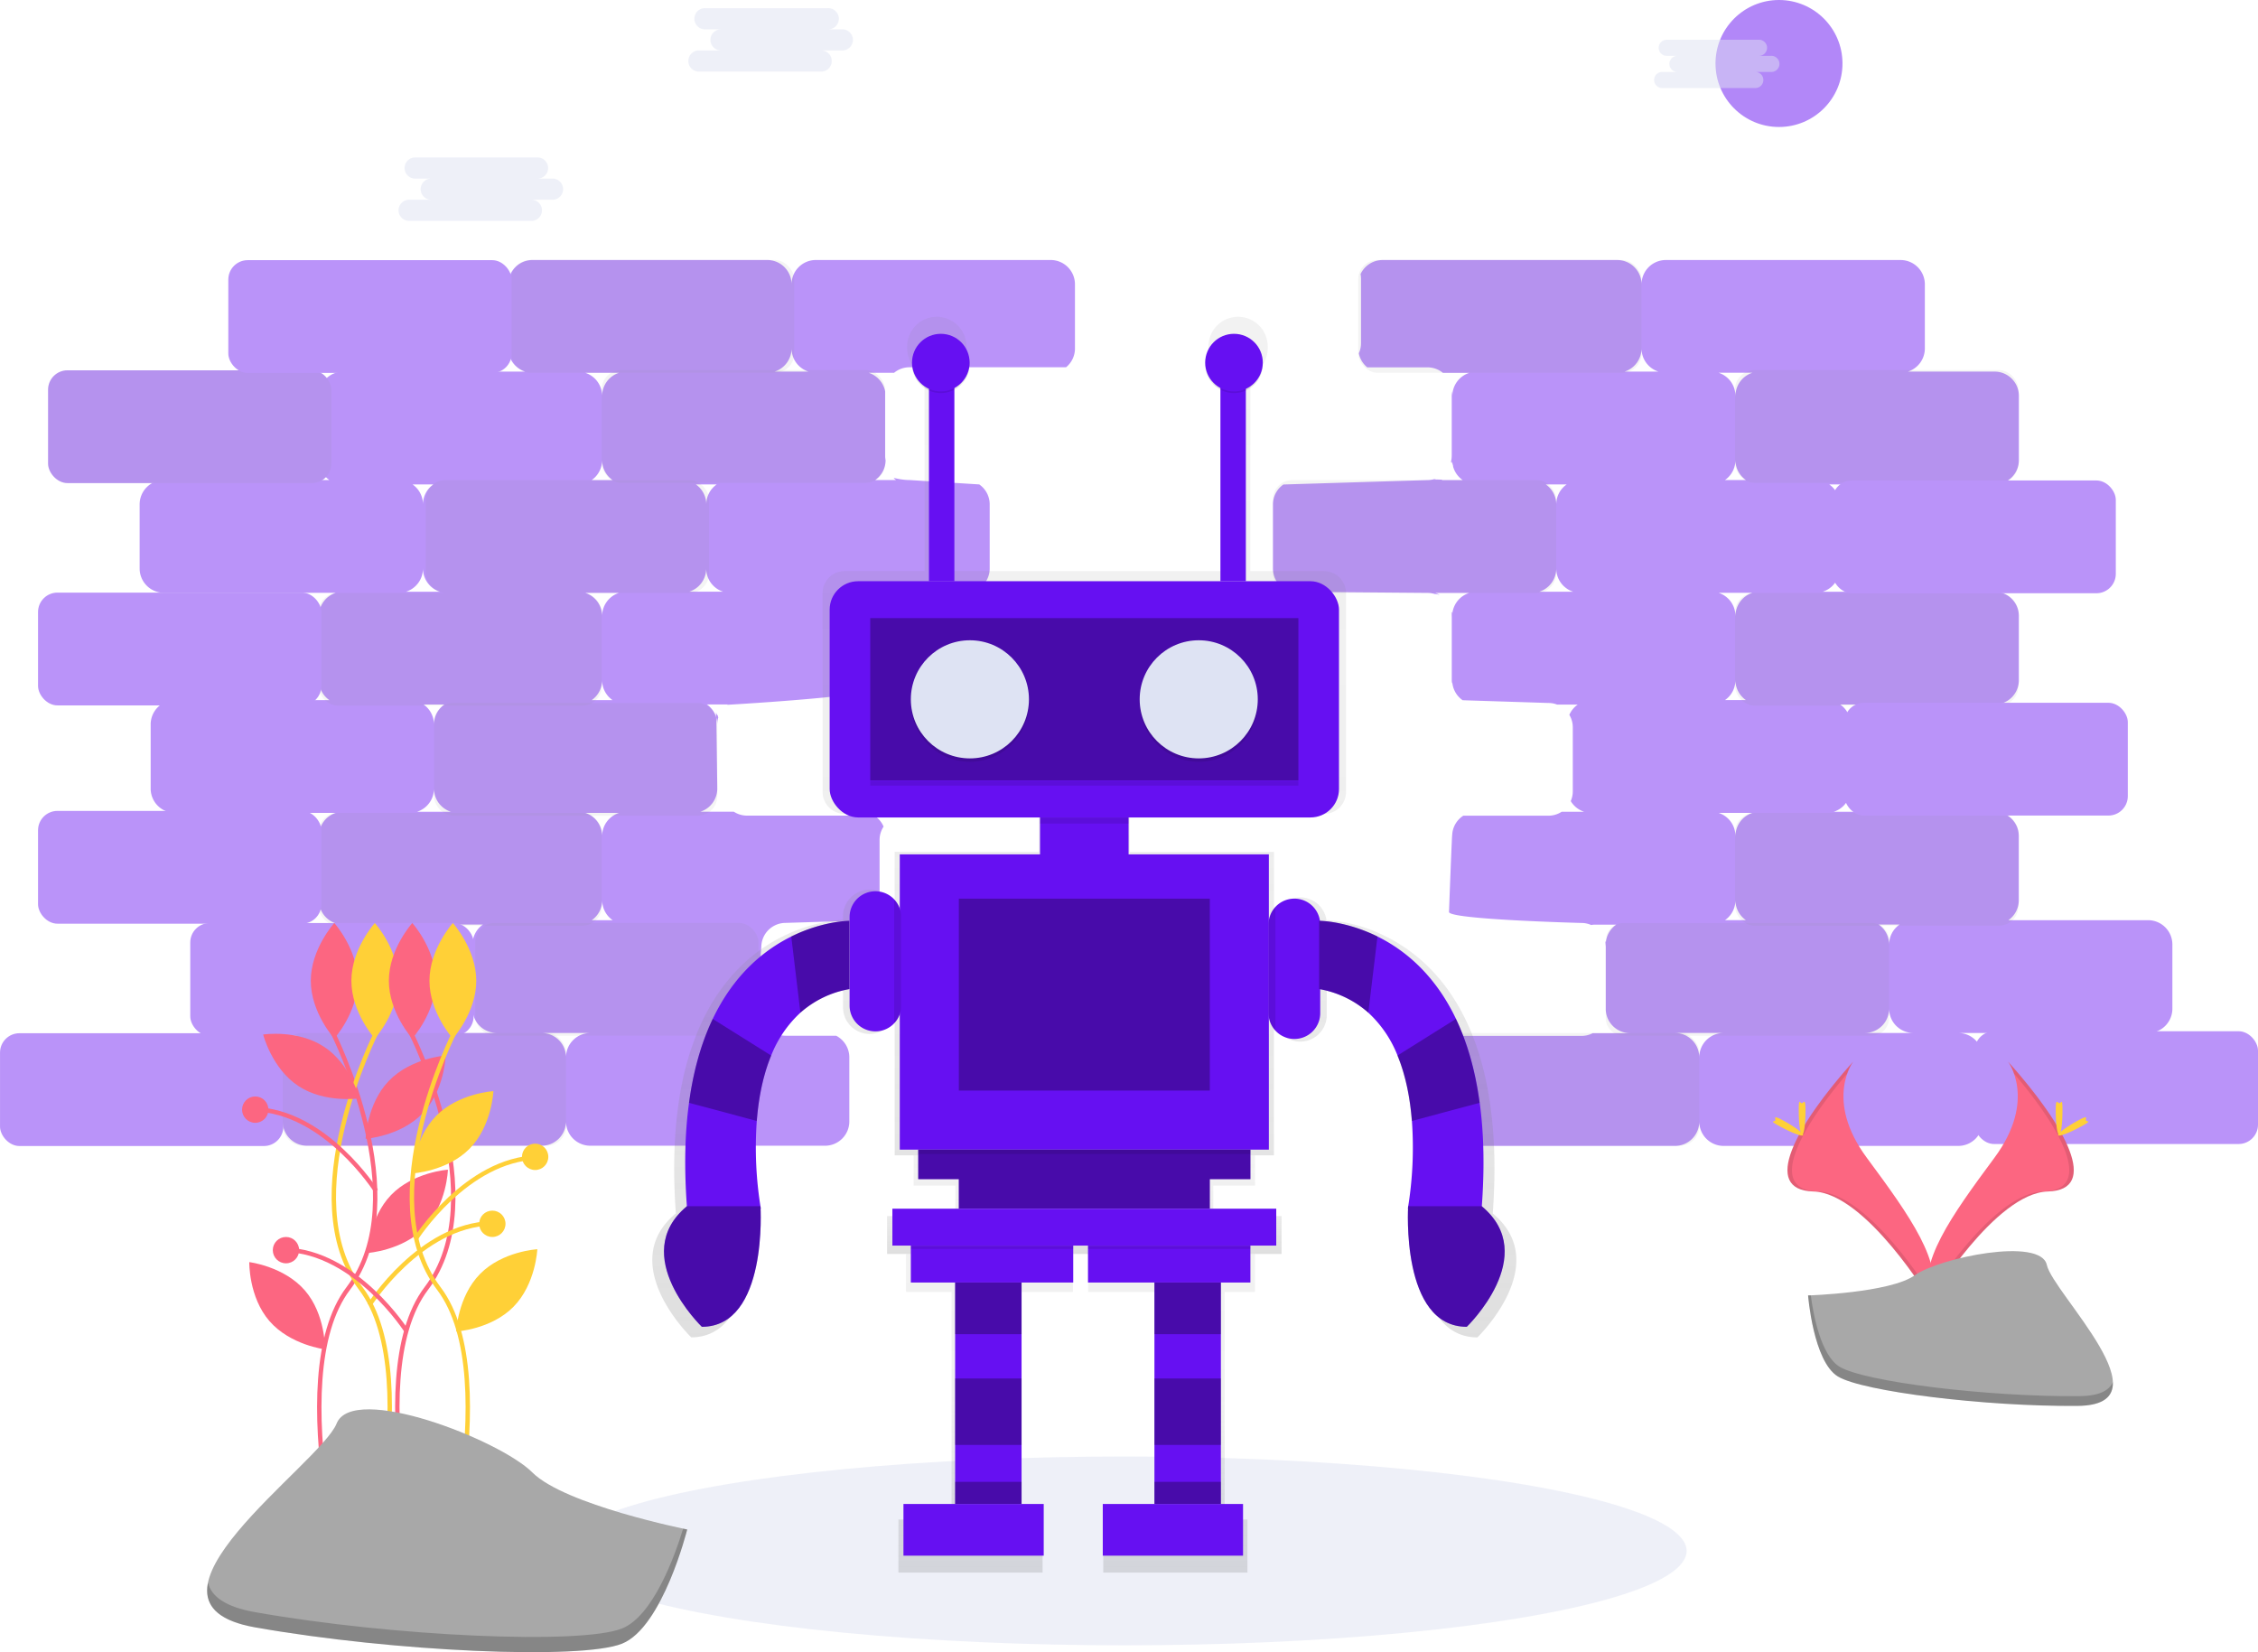 <svg id="dd753f21-6b71-4d24-98dc-8d672633fdb2" data-name="Layer 1" xmlns="http://www.w3.org/2000/svg" xmlns:xlink="http://www.w3.org/1999/xlink" width="1028.53" height="752.52" viewBox="0 0 1028.53 752.52"><defs><linearGradient id="b417a2e5-779f-434a-8a9b-5b809751130b" x1="493.91" y1="571.16" x2="493.91" y2="526.24" gradientUnits="userSpaceOnUse"><stop offset="0" stop-color="gray" stop-opacity="0.25"/><stop offset="0.54" stop-color="gray" stop-opacity="0.12"/><stop offset="1" stop-color="gray" stop-opacity="0.1"/></linearGradient><linearGradient id="04db0182-19cc-4c2e-a103-750e5424fcaf" x1="579.64" y1="682.92" x2="579.64" y2="218.06" xlink:href="#b417a2e5-779f-434a-8a9b-5b809751130b"/><linearGradient id="497b2842-48f9-46b6-a092-cc1e43f49418" x1="448.98" y1="716.3" x2="448.98" y2="571.17" xlink:href="#b417a2e5-779f-434a-8a9b-5b809751130b"/><linearGradient id="fadd9628-c3f0-4493-ac03-d18d51c12264" x1="533.65" y1="716.3" x2="533.65" y2="571.17" xlink:href="#b417a2e5-779f-434a-8a9b-5b809751130b"/></defs><title>artificial_intelligence</title><ellipse cx="512.26" cy="706.43" rx="256" ry="43" fill="#dee3f3" opacity="0.5"/><g opacity="0.45"><path d="M536.5,332.71a11.13,11.13,0,0,0,.1,1.44A11.1,11.1,0,0,1,536.5,332.71Z" transform="translate(-85.73 -73.74)" fill="#6610F2"/><path d="M665.42,301.82c0,.13,0,.25.06.38C665.46,302.07,665.44,301.95,665.42,301.82Z" transform="translate(-85.73 -73.74)" fill="#6610F2"/><path d="M665.15,300.55c0,.13.07.27.1.4C665.22,300.81,665.19,300.68,665.15,300.55Z" transform="translate(-85.73 -73.74)" fill="#6610F2"/><path d="M665.28,335.12c0,.22-.11.44-.17.65C665.18,335.56,665.23,335.34,665.28,335.12Z" transform="translate(-85.73 -73.74)" fill="#6610F2"/><path d="M665.46,334.07c0,.23-.06.47-.11.7C665.4,334.54,665.44,334.3,665.46,334.07Z" transform="translate(-85.73 -73.74)" fill="#6610F2"/><path d="M542.46,342.52a11.13,11.13,0,0,1-2.37-1.67A11.09,11.09,0,0,0,542.46,342.52Z" transform="translate(-85.73 -73.74)" fill="#6610F2"/><path d="M540,340.78a11.15,11.15,0,0,1-.94-1A11.11,11.11,0,0,0,540,340.78Z" transform="translate(-85.73 -73.74)" fill="#6610F2"/><path d="M730.25,552.17a11,11,0,0,0-.47-1.29A11,11,0,0,1,730.25,552.17Z" transform="translate(-85.73 -73.74)" fill="#6610F2"/><path d="M724.74,545.51a11.11,11.11,0,0,1,1.26.77A11.05,11.05,0,0,0,724.74,545.51Z" transform="translate(-85.73 -73.74)" fill="#6610F2"/><path d="M727.22,547.27a11.13,11.13,0,0,1,1.77,2.14A11.11,11.11,0,0,0,727.22,547.27Z" transform="translate(-85.73 -73.74)" fill="#6610F2"/><path d="M726,546.3a11.18,11.18,0,0,1,1.05.85A11.11,11.11,0,0,0,726,546.3Z" transform="translate(-85.73 -73.74)" fill="#6610F2"/><path d="M729.68,550.69a11,11,0,0,0-.55-1A11,11,0,0,1,729.68,550.69Z" transform="translate(-85.73 -73.74)" fill="#6610F2"/><path d="M730.55,553.54a11,11,0,0,0-.24-1.09A11,11,0,0,1,730.55,553.54Z" transform="translate(-85.73 -73.74)" fill="#6610F2"/><path d="M1064.2,492.88h-63.65a11.06,11.06,0,0,0,4.76-9.09V454.57a11.07,11.07,0,0,0-11.07-11.07H921a11.08,11.08,0,0,0,7.71-10.55V403.72a11.06,11.06,0,0,0-4.76-9.09h70.32a11.07,11.07,0,0,0,11.07-11.07V354.33a11.07,11.07,0,0,0-11.07-11.07H916a11.08,11.08,0,0,0,7.71-10.55V303.48a11.06,11.06,0,0,0-4.76-9.09h75.33a11.07,11.07,0,0,0,11.07-11.07V254.09A11.07,11.07,0,0,0,994.23,243H954.8a11.08,11.08,0,0,0,7.71-10.55V203.25a11.07,11.07,0,0,0-11.07-11.07H844.53a11.07,11.07,0,0,0-11.07,11.07,11.07,11.07,0,0,0-11.07-11.07H715.47a11.07,11.07,0,0,0-10,6.41,11.1,11.1,0,0,1,.21,2.16V230a11,11,0,0,1-1,4.65,11.05,11.05,0,0,0,3.85,6.42h27.46a11,11,0,0,1,7,2.51h12a11.08,11.08,0,0,0-7.71,10.55A11.1,11.1,0,0,0,747,252s0,.08,0,.12v29.22a11.06,11.06,0,0,1-.36,2.76,4,4,0,0,1,.48.61,11.16,11.16,0,0,0,.09-1.39,11,11,0,0,0,.19,1.91,3.27,3.27,0,0,1,.25,1.11,11.09,11.09,0,0,0,4.33,6.07h-9.52l.24-.19c-.88,0-1.78-.07-2.66-.08a2.46,2.46,0,0,1-.92-.19,11.06,11.06,0,0,1-3.18.47l-65.61,2a11.06,11.06,0,0,0-4.76,9.09v29.22a11.08,11.08,0,0,0,7.71,10.55l62.66.52a11.07,11.07,0,0,1,3.25.49,12.11,12.11,0,0,1,2.07.36l.16,0a11,11,0,0,0-1.91-.82h15.42a11.08,11.08,0,0,0-7.71,10.55,11.12,11.12,0,0,0-.17-1.92,2.46,2.46,0,0,1-.24.3,11.12,11.12,0,0,1,.21,2.14v29.22c0,1.36.2,1,.2-.52a11.06,11.06,0,0,0,4.76,9.09l39.09,1.25a11,11,0,0,1,3.92.73h9.41a11.12,11.12,0,0,0-3.83,4.68,11,11,0,0,1,1.57,5.66V434.2a11,11,0,0,1-.93,4.43,11.1,11.1,0,0,0,6.13,4.87H797.06a11,11,0,0,1-6,1.78H752.27a11.05,11.05,0,0,0-5.07,9.3c0-3.9-1.45,34.56-1.45,34.56,0,3.45,60.34,5,60.34,5a11,11,0,0,1,4.45.94,7.75,7.75,0,0,1,1.92-.16l-.06,0h9.52a11.06,11.06,0,0,0-4.76,9.09,11.09,11.09,0,0,0-.12-1.58c-.05.12-.11.24-.17.35a11.08,11.08,0,0,1,.29,2.48v28a11.07,11.07,0,0,0,11.07,11.07h-17a11,11,0,0,1-5.11,1.25H736.68a11.07,11.07,0,0,0-6,9.82v29.22a11.07,11.07,0,0,0,11.07,11.07H848.69a11.07,11.07,0,0,0,11.07-11.07,11.07,11.07,0,0,0,11.07,11.07H977.74a11.07,11.07,0,0,0,11.07-11.07V555.33a11.07,11.07,0,0,0-11.07-11.07h86.45a11.07,11.07,0,0,0,11.07-11.07V504A11.07,11.07,0,0,0,1064.2,492.88ZM799.37,294.39a11.06,11.06,0,0,0-4.76,9.09,11.06,11.06,0,0,0-4.76-9.09ZM786.9,343.26a11.08,11.08,0,0,0,7.71-10.55,11.08,11.08,0,0,0,7.71,10.55ZM825.74,243a11.08,11.08,0,0,0,7.71-10.55A11.08,11.08,0,0,0,841.16,243Zm34,312.31a11.07,11.07,0,0,0-11.07-11.07h22.15A11.07,11.07,0,0,0,859.76,555.33Zm11.73-62.45a11.06,11.06,0,0,0,4.76-9.09,11.06,11.06,0,0,0,4.76,9.09Zm4.76-38.32A11.08,11.08,0,0,0,868.55,444H884A11.08,11.08,0,0,0,876.25,454.57Zm-4.76-61.92a11.06,11.06,0,0,0,4.76-9.09,11.06,11.06,0,0,0,4.76,9.09Zm4.76-38.32a11.08,11.08,0,0,0-7.71-10.55H884A11.08,11.08,0,0,0,876.25,354.33Zm-4.76-61.92a11.06,11.06,0,0,0,4.76-9.09,11.06,11.06,0,0,0,4.76,9.09Zm4.76-38.32a11.08,11.08,0,0,0-7.71-10.55H884A11.08,11.08,0,0,0,876.25,254.09ZM951,494.86a11.06,11.06,0,0,0-4.76,9.09,11.06,11.06,0,0,0-4.76-9.09Zm-15.84,49.39a11.07,11.07,0,0,0,11.07-11.07,11.07,11.07,0,0,0,11.07,11.07Z" transform="translate(-85.73 -73.74)" fill="#6610F2"/><path d="M747.2,483.79" transform="translate(-85.73 -73.74)" fill="#6610F2"/><path d="M730.71,555.33a11.14,11.14,0,0,0-.1-1.41A11.11,11.11,0,0,1,730.71,555.33Z" transform="translate(-85.73 -73.74)" fill="#6610F2"/><path d="M665.56,332.71c0,.35,0,.7-.05,1C665.54,333.4,665.56,333.06,665.56,332.71Z" transform="translate(-85.73 -73.74)" fill="#6610F2"/><path d="M536.63,334.36a11,11,0,0,0,.28,1.32A11,11,0,0,1,536.63,334.36Z" transform="translate(-85.73 -73.74)" fill="#6610F2"/><path d="M412.7,399.65a2.52,2.52,0,0,1-.47-.56,2.7,2.7,0,0,1-.31-.92,22.36,22.36,0,0,0,0,2.28,11,11,0,0,1,.51,3.27,11,11,0,0,1,.49-3.19,4.58,4.58,0,0,1-.23-.77S412.7,399.69,412.7,399.65Z" transform="translate(-85.73 -73.74)" fill="#6610F2"/><path d="M564.27,192.17H457.36a11.07,11.07,0,0,0-11.07,11.07,11.07,11.07,0,0,0-11.07-11.07H328.31a11.07,11.07,0,0,0-11.07,11.07v29.22A11.08,11.08,0,0,0,324.94,243H242.06A11.07,11.07,0,0,0,231,254.09v29.22a11.06,11.06,0,0,0,4.76,9.09H160.41a11.07,11.07,0,0,0-11.07,11.07v29.22a11.07,11.07,0,0,0,11.07,11.07h78.28A11.08,11.08,0,0,0,231,354.33v29.22a11.06,11.06,0,0,0,4.76,9.09H165.43a11.07,11.07,0,0,0-11.07,11.07v29.22A11.07,11.07,0,0,0,165.43,444h73.26A11.08,11.08,0,0,0,231,454.57v29.22a11.07,11.07,0,0,0,11.07,11.07h63.65a11.06,11.06,0,0,0-4.76,9.09v29.22A11.07,11.07,0,0,0,312,544.25H225.57a11.07,11.07,0,0,0-11.07,11.07v29.22a11.07,11.07,0,0,0,11.07,11.07H332.47a11.07,11.07,0,0,0,11.07-11.07,11.07,11.07,0,0,0,11.07,11.07H461.53a11.07,11.07,0,0,0,11.07-11.07V555.33a11.07,11.07,0,0,0-6-9.82H443.58a11,11,0,0,1-5.11-1.25H418.93A11.07,11.07,0,0,0,430,533.18c0,4.82,2.51-28,2.51-28a11.07,11.07,0,0,1,11.07-11.07l40.75-1.25a11.15,11.15,0,0,0,2.93-3,11,11,0,0,1-.88-4.29V456.34a11,11,0,0,1,1.83-6.09,11.11,11.11,0,0,0-4.2-5H426a11,11,0,0,1-6-1.78H404.75a11.08,11.08,0,0,0,7.71-10.55l-.39-29c0-1.31-.07-2.46-.12-3.49a11.09,11.09,0,0,0-4.25-5.82h9.52l-.21.16c5.4-.31,67.07-3.93,72.09-8a8.7,8.7,0,0,1-.07-2.32,11.1,11.1,0,0,1-.14-1.68V353.6c0-.36,0-.72.05-1.07a11.09,11.09,0,0,0-7.56-8.75h13.48a11,11,0,0,1,5.11-1.25h30.57a11.06,11.06,0,0,0,6-9.82V303.48a11.06,11.06,0,0,0-4.76-9.09l-31.78-2c-5.38,0-8.95-2-6.11,0h-9.52a11.05,11.05,0,0,0,4.76-9,11.12,11.12,0,0,1-.2-2V252.11s0,0,0-.07a11.09,11.09,0,0,0-7.51-8.5H493a11,11,0,0,1,7-2.51h71.31a11,11,0,0,0,4.07-8.57V203.25A11.07,11.07,0,0,0,564.27,192.17ZM283.16,294.39a11.06,11.06,0,0,0-4.76,9.09,11.06,11.06,0,0,0-4.76-9.09Zm-4.76,38.32a11.08,11.08,0,0,0,7.71,10.55H270.69A11.08,11.08,0,0,0,278.39,332.71Zm9.77,61.92a11.06,11.06,0,0,0-4.76,9.09,11.06,11.06,0,0,0-4.76-9.09ZM275.7,443.49a11.08,11.08,0,0,0,7.71-10.55,11.08,11.08,0,0,0,7.71,10.55Zm136.51-149.1a11.06,11.06,0,0,0-4.76,9.09,11.06,11.06,0,0,0-4.76-9.09ZM343.55,555.33a11.07,11.07,0,0,0-11.07-11.07h22.15A11.07,11.07,0,0,0,343.55,555.33Zm11.73-62.45a11.06,11.06,0,0,0,4.76-9.09,11.06,11.06,0,0,0,4.76,9.09ZM360,454.57A11.08,11.08,0,0,0,352.33,444h15.42A11.08,11.08,0,0,0,360,454.57Zm-4.76-61.92a11.06,11.06,0,0,0,4.76-9.09,11.06,11.06,0,0,0,4.76,9.09ZM360,354.33a11.08,11.08,0,0,0-7.71-10.55h15.42A11.08,11.08,0,0,0,360,354.33Zm-4.76-61.92a11.06,11.06,0,0,0,4.76-9.09,11.06,11.06,0,0,0,4.76,9.09ZM360,254.09a11.08,11.08,0,0,0-7.71-10.55h15.42A11.08,11.08,0,0,0,360,254.09Zm39.7,89.16a11.08,11.08,0,0,0,7.71-10.55,11.08,11.08,0,0,0,7.71,10.55ZM438.58,243a11.08,11.08,0,0,0,7.71-10.55A11.08,11.08,0,0,0,454,243Z" transform="translate(-85.73 -73.74)" fill="#6610F2"/><path d="M540.14,295.29l.16-.14Z" transform="translate(-85.73 -73.74)" fill="#6610F2"/><path d="M539.41,296l-.16.18Z" transform="translate(-85.73 -73.74)" fill="#6610F2"/><path d="M538.48,297.18l.08-.11Z" transform="translate(-85.73 -73.74)" fill="#6610F2"/><path d="M537,335.9a11,11,0,0,0,.46,1.27A11,11,0,0,1,537,335.9Z" transform="translate(-85.73 -73.74)" fill="#6610F2"/><path d="M538.16,338.53a11.08,11.08,0,0,0,.82,1.14A11.06,11.06,0,0,1,538.16,338.53Z" transform="translate(-85.73 -73.74)" fill="#6610F2"/><path d="M537.5,337.28a11,11,0,0,0,.66,1.24A11,11,0,0,1,537.5,337.28Z" transform="translate(-85.73 -73.74)" fill="#6610F2"/><path d="M536.81,300.95c0-.14.07-.27.1-.4C536.87,300.68,536.84,300.81,536.81,300.95Z" transform="translate(-85.73 -73.74)" fill="#6610F2"/><path d="M537.18,299.7c0-.11.08-.22.12-.33C537.26,299.48,537.22,299.59,537.18,299.7Z" transform="translate(-85.73 -73.74)" fill="#6610F2"/><path d="M536.58,302.2c0-.13,0-.26.06-.38C536.62,301.95,536.6,302.07,536.58,302.2Z" transform="translate(-85.73 -73.74)" fill="#6610F2"/><path d="M537.79,298.31l0,0Z" transform="translate(-85.73 -73.74)" fill="#6610F2"/><rect x="318.49" y="192.17" width="129.05" height="51.37" rx="8.84" ry="8.84" transform="translate(680.3 361.98) rotate(-180)" opacity="0.1"/><rect x="704.4" y="192.17" width="129.05" height="51.37" rx="8.84" ry="8.84" transform="translate(1452.12 361.98) rotate(-180)" opacity="0.1"/><rect x="876.05" y="242.29" width="129.05" height="51.37" rx="8.84" ry="8.84" transform="translate(1795.43 462.22) rotate(-180)" opacity="0.1"/><rect x="665.56" y="292.41" width="129.05" height="51.37" rx="8.84" ry="8.84" transform="translate(1374.43 562.45) rotate(-180)" opacity="0.1"/><rect x="876.05" y="343.78" width="129.05" height="51.37" rx="8.84" ry="8.84" transform="translate(1795.43 665.19) rotate(-180)" opacity="0.1"/><rect x="876.05" y="444.02" width="129.05" height="51.37" rx="8.84" ry="8.84" transform="translate(1795.43 865.67) rotate(-180)" opacity="0.1"/><path d="M938.16,494.14H825.23a8.06,8.06,0,0,0-7.74,5.8,5.15,5.15,0,0,1-.09,1.36,5.71,5.71,0,0,1-.23.77s0,.09,0,.13v35.25a8.06,8.06,0,0,0,8.06,8.06H938.16a8.06,8.06,0,0,0,8.06-8.06V502.2A8.06,8.06,0,0,0,938.16,494.14Z" transform="translate(-85.73 -73.74)" opacity="0.1"/><rect x="730.71" y="544.25" width="129.05" height="51.37" rx="8.84" ry="8.84" transform="translate(1504.74 1066.14) rotate(-180)" opacity="0.1"/><rect x="359.84" y="242.29" width="129.05" height="51.37" rx="8.84" ry="8.84" transform="translate(762.99 462.22) rotate(-180)" opacity="0.1"/><rect x="279.65" y="292.41" width="129.05" height="51.37" rx="8.84" ry="8.84" transform="translate(602.61 562.45) rotate(-180)" opacity="0.1"/><rect x="230.78" y="343.78" width="129.05" height="51.37" rx="8.84" ry="8.84" transform="translate(504.88 665.19) rotate(-180)" opacity="0.1"/><rect x="283.41" y="393.9" width="129.05" height="51.37" rx="8.84" ry="8.84" transform="translate(610.13 765.43) rotate(-180)" opacity="0.1"/><rect x="230.78" y="444.02" width="129.05" height="51.37" rx="8.84" ry="8.84" transform="translate(504.88 865.67) rotate(-180)" opacity="0.1"/><rect x="172.4" y="494.19" width="129.05" height="51.37" rx="8.84" ry="8.84" transform="translate(388.12 966.01) rotate(-180)" fill="#6610F2"/><rect x="925.92" y="393.84" width="129.05" height="51.37" rx="8.84" ry="8.84" transform="translate(1895.15 765.32) rotate(-180)" fill="#6610F2"/><rect x="920.44" y="292.58" width="129.05" height="51.37" rx="8.84" ry="8.84" transform="translate(1884.2 562.8) rotate(-180)" fill="#6610F2"/><rect x="985.21" y="543.45" width="129.05" height="51.37" rx="8.84" ry="8.84" transform="translate(2013.74 1064.54) rotate(-180)" fill="#6610F2"/><rect x="85.73" y="544.36" width="129.05" height="51.37" rx="8.84" ry="8.84" transform="translate(214.79 1066.36) rotate(-180)" fill="#6610F2"/><rect x="103.07" y="443.11" width="129.05" height="51.37" rx="8.84" ry="8.84" transform="translate(249.45 863.84) rotate(-180)" fill="#6610F2"/><rect x="103.07" y="343.67" width="129.05" height="51.37" rx="8.84" ry="8.84" transform="translate(249.45 664.97) rotate(-180)" fill="#6610F2"/><rect x="107.63" y="242.41" width="129.05" height="51.37" rx="8.84" ry="8.84" transform="translate(258.58 462.45) rotate(-180)" fill="#6610F2"/><rect x="107.63" y="242.41" width="129.05" height="51.37" rx="8.84" ry="8.84" transform="translate(258.58 462.45) rotate(-180)" opacity="0.1"/><rect x="189.73" y="192.24" width="129.05" height="51.37" rx="8.84" ry="8.84" transform="translate(422.78 362.11) rotate(-180)" fill="#6610F2"/><rect x="302.2" y="494.14" width="129.05" height="51.37" rx="8.84" ry="8.84" transform="translate(647.72 965.9) rotate(-180)" opacity="0.1"/><rect x="214.49" y="544.25" width="129.05" height="51.37" rx="8.84" ry="8.84" transform="translate(472.31 1066.14) rotate(-180)" opacity="0.1"/></g><circle cx="810.34" cy="28.92" r="28.92" fill="#6610F2" opacity="0.5"/><path d="M337.67,155.09h-6.88a4.82,4.82,0,0,0,0-9.63H275.06a4.82,4.82,0,1,0,0,9.63h6.88a4.82,4.82,0,0,0,0,9.63h-9.63a4.82,4.82,0,1,0,0,9.63H328a4.82,4.82,0,0,0,0-9.63h9.63a4.82,4.82,0,0,0,0-9.63Z" transform="translate(-85.73 -73.74)" fill="#dee3f3" opacity="0.5"/><path d="M892.4,99.18h-5.24a3.67,3.67,0,0,0,0-7.33H844.75a3.67,3.67,0,0,0,0,7.33H850a3.67,3.67,0,1,0,0,7.33h-7.33a3.67,3.67,0,0,0,0,7.33h42.42a3.67,3.67,0,1,0,0-7.33h7.33a3.67,3.67,0,1,0,0-7.33Z" transform="translate(-85.73 -73.74)" fill="#dee3f3" opacity="0.5"/><path d="M469.67,87.09h-6.88a4.82,4.82,0,1,0,0-9.63H407.06a4.82,4.82,0,1,0,0,9.63h6.88a4.82,4.82,0,0,0,0,9.63h-9.63a4.82,4.82,0,1,0,0,9.63H460a4.82,4.82,0,0,0,0-9.63h9.63a4.82,4.82,0,0,0,0-9.63Z" transform="translate(-85.73 -73.74)" fill="#dee3f3" opacity="0.5"/><polygon points="552.66 540.06 571.66 540.06 571.66 528.29 571.66 526.24 416.16 526.24 416.16 528.29 416.16 540.06 435.16 540.06 435.16 553.89 404.06 553.89 404.06 571.16 583.76 571.16 583.76 553.89 552.66 553.89 552.66 540.06" fill="url(#b417a2e5-779f-434a-8a9b-5b809751130b)"/><path d="M765.69,626.46h0c1.36-18.6.88-34.61-1-48.4-2.13-15.87-6.08-28.78-11.09-39.28-10-21-24.25-32.39-36.76-38.58a69.16,69.16,0,0,0-26.9-7.34,12.08,12.08,0,0,0-23.91-.05V461.75H600.37V444.47h88.48a10,10,0,0,0,10-10V343.9a10,10,0,0,0-10-10H655.26V244.62a13.48,13.48,0,0,0,7.93-12.28c0-.13,0-.26,0-.4s0-.26,0-.4a13.49,13.49,0,0,0-27,0c0,.13,0,.26,0,.4s0,.26,0,.4a13.48,13.48,0,0,0,7.14,11.9v89.65H518.81V244.24a13.48,13.48,0,0,0,7.14-11.9c0-.13,0-.26,0-.4s0-.26,0-.4a13.49,13.49,0,0,0-27,0c0,.13,0,.26,0,.4s0,.26,0,.4a13.48,13.48,0,0,0,7.93,12.28v89.26H470.43a10,10,0,0,0-10,10v90.56a10,10,0,0,0,10,10h88.48v17.28H493.25v25.46a12.07,12.07,0,0,0-2.61-4.35l-.29-.29a12.09,12.09,0,0,0-20.64,8.55v1.73s-12.42,0-27.27,7.35c-12.51,6.19-26.75,17.58-36.76,38.58-5,10.5-9,23.42-11.09,39.28-1.86,13.78-2.35,29.8-1,48.4-27.73,23,7,56.46,7,56.46,28.45,0,27.82-47.23,27.5-55.29h.14s-.08-.4-.2-1.14v0h0a176.9,176.9,0,0,1-1.71-39.9c.79-10.17,2.74-20.93,6.74-30.61a54.35,54.35,0,0,1,13.68-20.05,46.75,46.75,0,0,1,23-11.07v7.77a12.09,12.09,0,0,0,23.53,3.91V600H666V537.81a12.07,12.07,0,0,0,3.07,6.44l.33.35A12.09,12.09,0,0,0,690.08,536V524.92a46.62,46.62,0,0,1,22.46,11,54.35,54.35,0,0,1,13.68,20.05c4,9.69,5.94,20.44,6.74,30.61a176.9,176.9,0,0,1-1.71,39.9h0v0c-.12.74-.2,1.14-.2,1.14h.14c-.32,8.06-.95,55.29,27.5,55.29C758.69,682.92,793.42,649.48,765.69,626.46Z" transform="translate(-85.73 -73.74)" fill="url(#04db0182-19cc-4c2e-a103-750e5424fcaf)"/><polygon points="412.7 572.75 412.7 588.45 433.44 588.45 433.44 612.63 433.44 612.63 433.44 633.37 433.44 664.47 433.44 681.75 433.44 692.12 409.24 692.12 409.24 716.3 474.9 716.3 474.9 692.12 464.54 692.12 464.54 681.75 464.54 681.75 464.54 664.47 464.54 664.47 464.54 633.37 464.54 633.37 464.54 612.63 464.54 612.63 464.54 588.45 488.72 588.45 488.72 572.75 488.72 571.17 412.7 571.17 412.7 572.75" fill="url(#497b2842-48f9-46b6-a092-cc1e43f49418)"/><polygon points="495.64 572.75 495.64 588.45 526.74 588.45 526.74 612.63 526.74 612.63 526.74 633.37 526.74 664.47 526.74 681.75 526.74 692.12 502.55 692.12 502.55 716.3 568.21 716.3 568.21 692.12 557.84 692.12 557.84 681.75 557.84 664.47 557.84 633.37 557.84 612.63 557.84 612.63 557.84 588.45 571.66 588.45 571.66 572.75 571.66 571.17 495.64 571.17 495.64 572.75" fill="url(#fadd9628-c3f0-4493-ac03-d18d51c12264)"/><rect x="377.91" y="264.74" width="232.01" height="107.6" rx="12.97" ry="12.97" fill="#6610F2"/><rect x="396.4" y="355.83" width="195.02" height="2.02" opacity="0.1"/><rect x="396.4" y="281.55" width="195.02" height="73.97" opacity="0.3"/><circle cx="441.79" cy="320.08" r="26.9" opacity="0.1"/><circle cx="441.79" cy="318.54" r="26.9" fill="#dee3f3"/><circle cx="546.03" cy="320.08" r="26.9" opacity="0.1"/><circle cx="546.03" cy="318.54" r="26.9" fill="#dee3f3"/><rect x="473.73" y="372.34" width="40.35" height="23.54" fill="#6610F2"/><rect x="409.85" y="389.15" width="168.12" height="134.5" fill="#6610F2"/><polygon points="569.57 523.65 569.57 537.1 551.07 537.1 551.07 550.55 436.74 550.55 436.74 537.1 418.26 537.1 418.26 523.65 569.57 523.65" fill="#6610F2"/><polygon points="569.57 523.65 569.57 537.1 551.07 537.1 551.07 550.55 436.74 550.55 436.74 537.1 418.26 537.1 418.26 523.65 569.57 523.65" opacity="0.3"/><rect x="406.49" y="550.55" width="174.85" height="16.81" fill="#6610F2"/><rect x="414.89" y="567.37" width="73.97" height="16.81" fill="#6610F2"/><rect x="495.59" y="567.37" width="73.97" height="16.81" fill="#6610F2"/><rect x="411.53" y="685.05" width="63.89" height="23.54" fill="#6610F2"/><polygon points="435.07 607.71 435.07 627.89 435.07 658.15 435.07 674.96 435.07 685.05 465.33 685.05 465.33 674.96 465.33 658.15 465.33 627.89 465.33 607.71 465.33 584.17 435.07 584.17 435.07 607.71" fill="#6610F2"/><polygon points="525.85 584.17 525.85 607.71 525.85 627.89 525.85 658.15 525.85 674.96 525.85 685.05 556.12 685.05 556.12 674.96 556.12 658.15 556.12 627.89 556.12 607.71 556.12 584.17 525.85 584.17" fill="#6610F2"/><rect x="502.32" y="685.05" width="63.89" height="23.54" fill="#6610F2"/><path d="M496.22,491.47v40.35c0,.3,0,.61,0,.9a11.77,11.77,0,0,1-23.5-.9V491.47a11.76,11.76,0,0,1,20.08-8.32l.28.29a11.72,11.72,0,0,1,3.13,7.13C496.2,490.86,496.22,491.17,496.22,491.47Z" transform="translate(-85.73 -73.74)" fill="#6610F2"/><path d="M687.1,494.83v40.36A11.76,11.76,0,0,1,667,543.51l-.32-.34a11.73,11.73,0,0,1-3.13-8V494.83a11.77,11.77,0,0,1,23.54,0Z" transform="translate(-85.73 -73.74)" fill="#6610F2"/><path d="M472.68,493.15v31.1A45.49,45.49,0,0,0,450.33,535,52.88,52.88,0,0,0,437,554.54c-3.89,9.42-5.78,19.89-6.55,29.79a170.32,170.32,0,0,0,1.86,40H398.7c-1.43-18.59-1-34.53.88-48.23,2.08-15.44,5.92-28,10.79-38.22,9.74-20.43,23.6-31.52,35.77-37.54C460.6,493.15,472.68,493.15,472.68,493.15Z" transform="translate(-85.73 -73.74)" fill="#6610F2"/><path d="M405.43,678.09s-33.79-32.53-6.81-54.93h33.51S435.69,678.09,405.43,678.09Z" transform="translate(-85.73 -73.74)" fill="#6610F2"/><path d="M405.43,678.09s-33.79-32.53-6.81-54.93h33.51S435.69,678.09,405.43,678.09Z" transform="translate(-85.73 -73.74)" opacity="0.3"/><rect x="436.75" y="409.33" width="114.32" height="87.42" opacity="0.3"/><rect x="435.07" y="584.17" width="30.26" height="23.54" opacity="0.3"/><rect x="435.07" y="627.89" width="30.26" height="30.26" opacity="0.3"/><rect x="435.07" y="674.96" width="30.26" height="10.09" opacity="0.3"/><rect x="525.85" y="584.17" width="30.26" height="23.54" opacity="0.3"/><rect x="525.85" y="627.89" width="30.26" height="30.26" opacity="0.3"/><rect x="525.85" y="674.96" width="30.26" height="10.09" opacity="0.3"/><path d="M472.68,493.15v31.1A45.49,45.49,0,0,0,450.33,535l-4.18-34.73C460.6,493.15,472.68,493.15,472.68,493.15Z" transform="translate(-85.73 -73.74)" opacity="0.3"/><path d="M437,554.54c-3.89,9.42-5.78,19.89-6.55,29.79l-30.88-8.27c2.08-15.44,5.92-28,10.79-38.22Z" transform="translate(-85.73 -73.74)" opacity="0.3"/><path d="M686.61,493.15v31.1A45.49,45.49,0,0,1,709,535a52.88,52.88,0,0,1,13.31,19.51c3.89,9.42,5.78,19.89,6.55,29.79a170.32,170.32,0,0,1-1.86,40h33.62c1.43-18.59,1-34.53-.88-48.23-2.08-15.44-5.92-28-10.79-38.22-9.74-20.43-23.6-31.52-35.77-37.54C698.69,493.15,686.61,493.15,686.61,493.15Z" transform="translate(-85.73 -73.74)" fill="#6610F2"/><path d="M753.86,678.09s33.79-32.53,6.81-54.93H727.15S723.6,678.09,753.86,678.09Z" transform="translate(-85.73 -73.74)" fill="#6610F2"/><path d="M753.86,678.09s33.79-32.53,6.81-54.93H727.15S723.6,678.09,753.86,678.09Z" transform="translate(-85.73 -73.74)" opacity="0.3"/><path d="M686.61,493.15v31.1A45.49,45.49,0,0,1,709,535l4.18-34.73C698.69,493.15,686.61,493.15,686.61,493.15Z" transform="translate(-85.73 -73.74)" opacity="0.3"/><path d="M722.27,554.54c3.89,9.42,5.78,19.89,6.55,29.79l30.88-8.27c-2.08-15.44-5.92-28-10.79-38.22Z" transform="translate(-85.73 -73.74)" opacity="0.3"/><rect x="473.73" y="372.34" width="40.35" height="2.79" opacity="0.1"/><path d="M666.69,486.86v56.31a11.73,11.73,0,0,1-3.13-8V494.83A11.71,11.71,0,0,1,666.69,486.86Z" transform="translate(-85.73 -73.74)" opacity="0.1"/><path d="M496.18,490.57v42.15a11.72,11.72,0,0,1-3.13,7.13V483.44A11.72,11.72,0,0,1,496.18,490.57Z" transform="translate(-85.73 -73.74)" opacity="0.1"/><rect x="418.26" y="523.65" width="151.31" height="1.99" opacity="0.1"/><rect x="414.89" y="567.37" width="73.97" height="1.54" opacity="0.1"/><rect x="495.59" y="567.37" width="73.97" height="1.54" opacity="0.1"/><rect x="423.14" y="165.17" width="11.58" height="99.58" fill="#6610F2"/><rect x="555.91" y="165.17" width="11.58" height="99.58" fill="#6610F2"/><circle cx="428.55" cy="165.94" r="13.12" opacity="0.1"/><circle cx="428.55" cy="165.17" r="13.12" fill="#6610F2"/><circle cx="562.09" cy="165.94" r="13.12" opacity="0.1"/><circle cx="562.09" cy="165.17" r="13.12" fill="#6610F2"/><path d="M237.26,544s38.4,75.38,7.11,116.62,2.84,153.6,2.84,153.6" transform="translate(-85.73 -73.74)" fill="none" stroke="#fc6681" stroke-miterlimit="10" stroke-width="2"/><path d="M248.63,520.48C248.63,535,238,546.8,238,546.8S227.3,535,227.3,520.48,238,494.17,238,494.17,248.63,506,248.63,520.48Z" transform="translate(-85.73 -73.74)" fill="#fc6681"/><path d="M257.17,544s-38.4,75.38-7.11,116.62-2.84,153.6-2.84,153.6" transform="translate(-85.73 -73.74)" fill="none" stroke="#ffd037" stroke-miterlimit="10" stroke-width="2"/><path d="M245.79,520.48c0,14.53,10.67,26.31,10.67,26.31s10.67-11.78,10.67-26.31-10.67-26.31-10.67-26.31S245.79,506,245.79,520.48Z" transform="translate(-85.73 -73.74)" fill="#ffd037"/><path d="M272.81,544s38.4,75.38,7.11,116.62,2.84,153.6,2.84,153.6" transform="translate(-85.73 -73.74)" fill="none" stroke="#fc6681" stroke-miterlimit="10" stroke-width="2"/><path d="M284.19,520.48c0,14.53-10.67,26.31-10.67,26.31S262.86,535,262.86,520.48s10.67-26.31,10.67-26.31S284.19,506,284.19,520.48Z" transform="translate(-85.73 -73.74)" fill="#fc6681"/><path d="M278.21,580.88c-10.07,10.47-25.93,11.57-25.93,11.57s.48-15.88,10.55-26.36,25.93-11.57,25.93-11.57S288.28,570.41,278.21,580.88Z" transform="translate(-85.73 -73.74)" fill="#fc6681"/><path d="M279.21,632.88c-10.07,10.47-25.93,11.57-25.93,11.57s.48-15.88,10.55-26.36,25.93-11.57,25.93-11.57S289.28,622.41,279.21,632.88Z" transform="translate(-85.73 -73.74)" fill="#fc6681"/><path d="M224.58,661.49c9.53,11,9.19,26.86,9.19,26.86s-15.78-1.9-25.3-12.87-9.19-26.86-9.19-26.86S215.05,650.52,224.58,661.49Z" transform="translate(-85.73 -73.74)" fill="#fc6681"/><path d="M233.42,550.59c12.11,8,16,23.43,16,23.43s-15.71,2.38-27.82-5.64-16-23.43-16-23.43S221.3,542.57,233.42,550.59Z" transform="translate(-85.73 -73.74)" fill="#fc6681"/><path d="M292.72,544s-38.4,75.38-7.11,116.62-2.84,153.6-2.84,153.6" transform="translate(-85.73 -73.74)" fill="none" stroke="#ffd037" stroke-miterlimit="10" stroke-width="2"/><path d="M281.35,520.48C281.35,535,292,546.8,292,546.8s10.67-11.78,10.67-26.31S292,494.17,292,494.17,281.35,506,281.35,520.48Z" transform="translate(-85.73 -73.74)" fill="#ffd037"/><path d="M284.41,582c-10.2,10.35-10.87,26.23-10.87,26.23s15.87-.9,26.07-11.25,10.87-26.23,10.87-26.23S294.61,571.65,284.41,582Z" transform="translate(-85.73 -73.74)" fill="#ffd037"/><path d="M304.41,654c-10.2,10.35-10.87,26.23-10.87,26.23s15.87-.9,26.07-11.25,10.87-26.23,10.87-26.23S314.61,643.65,304.41,654Z" transform="translate(-85.73 -73.74)" fill="#ffd037"/><path d="M275,638.17s23.12-36.44,55.56-37.22" transform="translate(-85.73 -73.74)" fill="none" stroke="#ffd037" stroke-miterlimit="10" stroke-width="2"/><path d="M257,616.17S233.87,579.74,201.43,579" transform="translate(-85.73 -73.74)" fill="none" stroke="#fc6681" stroke-miterlimit="10" stroke-width="2"/><path d="M254,668.17s23.12-36.44,55.56-37.22" transform="translate(-85.73 -73.74)" fill="none" stroke="#ffd037" stroke-miterlimit="10" stroke-width="2"/><circle cx="243.76" cy="526.93" r="6" fill="#ffd037"/><circle cx="116.26" cy="505.43" r="6" fill="#fc6681"/><path d="M271,680.17S247.87,643.74,215.43,643" transform="translate(-85.73 -73.74)" fill="none" stroke="#fc6681" stroke-miterlimit="10" stroke-width="2"/><circle cx="130.26" cy="569.43" r="6" fill="#fc6681"/><circle cx="224.26" cy="557.43" r="6" fill="#ffd037"/><path d="M398.76,770.41s-55.7-11.14-70.56-26-81.7-40.85-89.13-22.28S138.81,803.83,201.94,815s148.54,14.85,167.11,7.43S398.76,770.41,398.76,770.41Z" transform="translate(-85.73 -73.74)" fill="#a8a8a8"/><path d="M201.94,808.07c63.13,11.14,148.54,14.85,167.11,7.43,14.14-5.66,24-32.83,27.85-45.48l1.86.39s-11.14,44.56-29.71,52-104,3.71-167.11-7.43c-18.22-3.22-23.43-10.77-21.47-20.33C182,800.88,188.38,805.68,201.94,808.07Z" transform="translate(-85.73 -73.74)" opacity="0.2"/><path d="M1000.38,557.26s13.35,17.45-6.16,43.81-35.59,48.6-29.09,65c0,0,29.43-48.94,53.39-49.62S1026.74,586.69,1000.38,557.26Z" transform="translate(-85.73 -73.74)" fill="#fc6681"/><path d="M1000.38,557.26a21.62,21.62,0,0,1,2.73,5.47c23.37,27.46,35.83,53.09,13.36,53.73-20.93.6-46,38-52,47.47a20.28,20.28,0,0,0,.71,2.15s29.43-48.94,53.39-49.62S1026.74,586.69,1000.38,557.26Z" transform="translate(-85.73 -73.74)" opacity="0.1"/><path d="M1025.2,579.5c0,6.14-.69,11.12-1.54,11.12s-1.54-5-1.54-11.12.86-3.25,1.71-3.25S1025.2,573.36,1025.2,579.5Z" transform="translate(-85.73 -73.74)" fill="#ffd037"/><path d="M1033.71,586.84c-5.39,2.94-10.1,4.72-10.5,4s3.64-3.74,9-6.68,3.27-.8,3.67-.05S1039.1,583.9,1033.71,586.84Z" transform="translate(-85.73 -73.74)" fill="#ffd037"/><path d="M929.89,557.26s-13.35,17.45,6.16,43.81,35.59,48.6,29.09,65c0,0-29.43-48.94-53.39-49.62S903.53,586.69,929.89,557.26Z" transform="translate(-85.73 -73.74)" fill="#fc6681"/><path d="M929.89,557.26a21.62,21.62,0,0,0-2.73,5.47c-23.37,27.46-35.83,53.09-13.36,53.73,20.93.6,46,38,52,47.47a20.28,20.28,0,0,1-.71,2.15s-29.43-48.94-53.39-49.62S903.53,586.69,929.89,557.26Z" transform="translate(-85.73 -73.74)" opacity="0.1"/><path d="M905.07,579.5c0,6.14.69,11.12,1.54,11.12s1.54-5,1.54-11.12-.86-3.25-1.71-3.25S905.07,573.36,905.07,579.5Z" transform="translate(-85.73 -73.74)" fill="#ffd037"/><path d="M896.56,586.84c5.39,2.94,10.1,4.72,10.5,4s-3.64-3.74-9-6.68-3.27-.8-3.67-.05S891.17,583.9,896.56,586.84Z" transform="translate(-85.73 -73.74)" fill="#ffd037"/><path d="M909.32,663.8s37.32-1.15,48.56-9.16,57.4-17.57,60.19-4.73,56.08,63.88,13.95,64.22-97.89-6.56-109.12-13.4S909.32,663.8,909.32,663.8Z" transform="translate(-85.73 -73.74)" fill="#a8a8a8"/><path d="M1032.78,709.67c-42.13.34-97.89-6.56-109.12-13.4-8.55-5.21-12-23.89-13.09-32.51l-1.25,0s2.36,30.1,13.59,36.93,67,13.74,109.12,13.4c12.16-.1,16.36-4.42,16.13-10.83C1046.47,707.18,1041.83,709.59,1032.78,709.67Z" transform="translate(-85.73 -73.74)" opacity="0.2"/></svg>